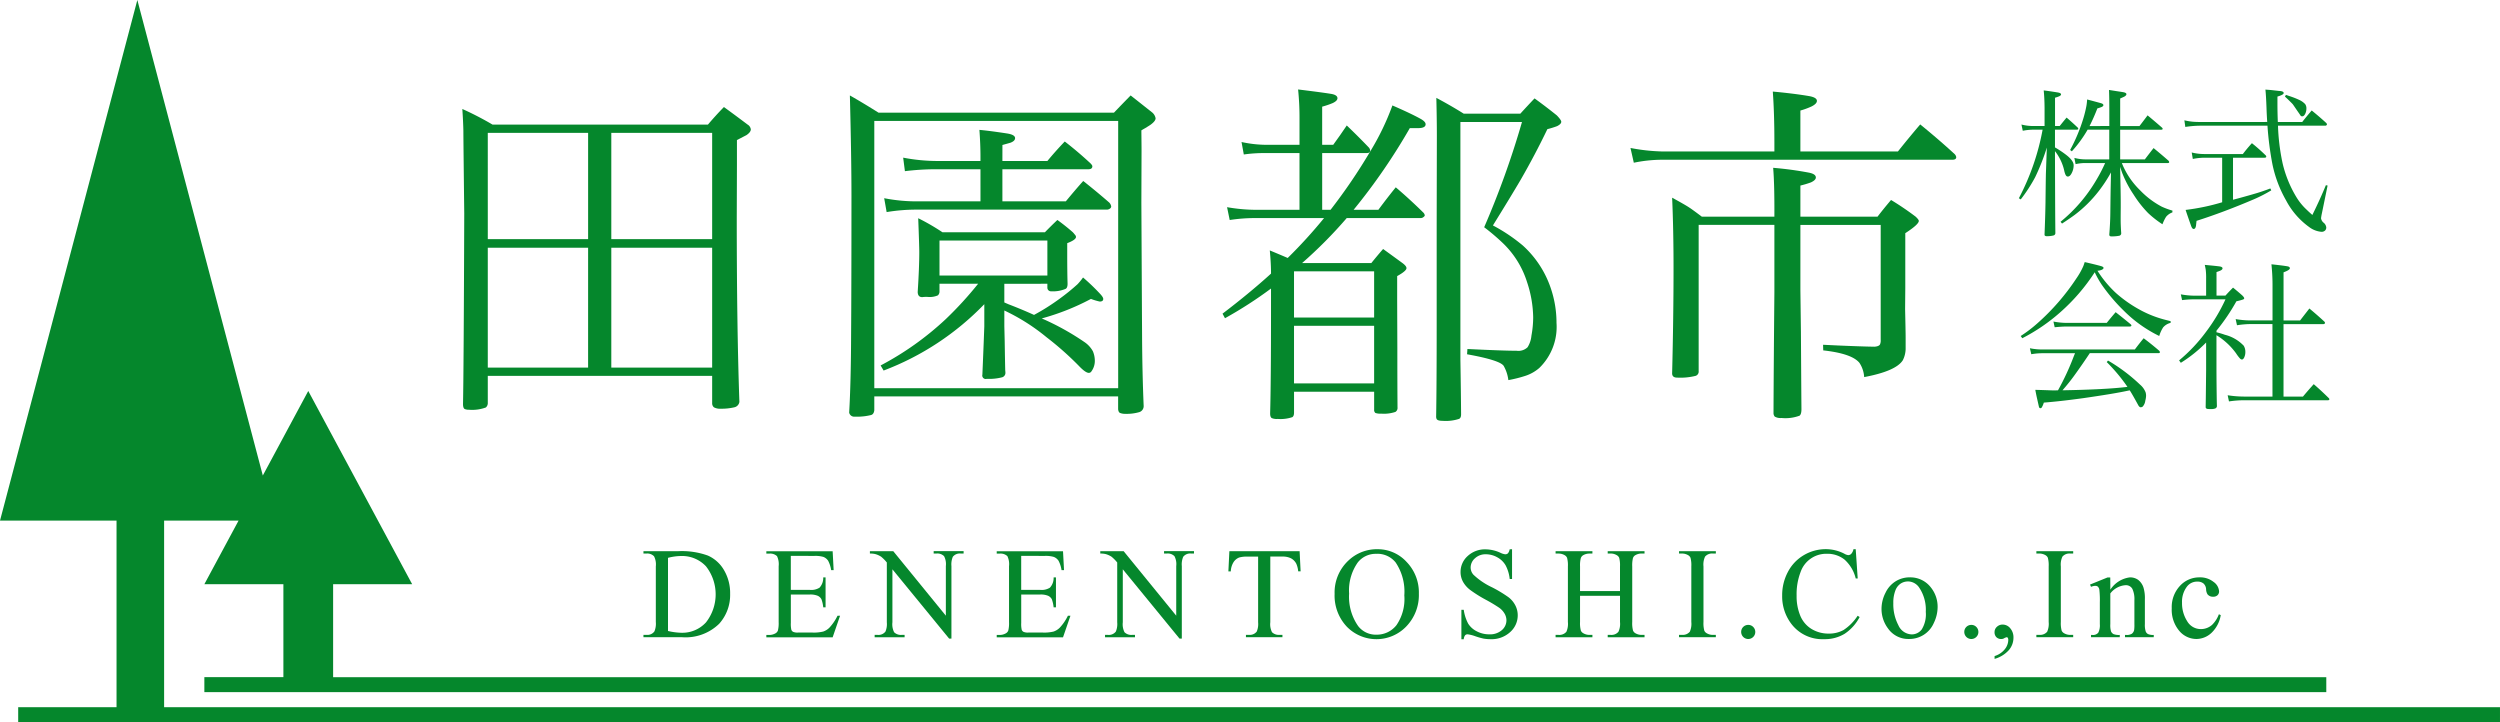 <svg xmlns="http://www.w3.org/2000/svg" width="251.201" height="72.564" viewBox="0 0 251.201 72.564">
  <g id="ヘッダーロゴ" transform="translate(-160.799 -44.439)">
    <g id="グループ_5" data-name="グループ 5" transform="translate(160.799 44.439)">
      <path id="パス_613" data-name="パス 613" d="M87.469,20.445a31.216,31.216,0,0,1,3.037,1.571H112.15q.778-.918,1.607-1.765,1.236.9,2.383,1.765a.662.662,0,0,1,.318.477q0,.283-.441.583-.106.053-.953.494v2.454l-.018,5.385q0,10.963.265,18.467a.653.653,0,0,1-.512.547,5.684,5.684,0,0,1-1.36.141,1.281,1.281,0,0,1-.688-.141.525.525,0,0,1-.177-.406V47.263H90.029v2.7a.587.587,0,0,1-.194.476,3.958,3.958,0,0,1-1.677.23,1.107,1.107,0,0,1-.441-.071q-.177-.088-.177-.512.07-3.248.124-19.12-.088-7.556-.088-8.315-.018-.918-.106-2.207m2.56,13.082h10.08V22.846H90.029Zm10.08.865H90.029v12.04h10.08Zm12.464-11.546H102.44V33.527h10.134Zm0,11.546H102.44v12.04h10.134Z" transform="translate(-41.016 -9.496)" fill="#05872c"/>
      <path id="パス_614" data-name="パス 614" d="M160.734,18.057q1.394.794,2.877,1.73h23.658q.811-.848,1.677-1.73,1.165.919,2.189,1.73a1,1,0,0,1,.318.565q0,.282-.512.653-.071.053-.529.335c-.13.071-.26.147-.389.229q.018,1.607.018,2.066l-.018,5.19q.053,10.364.071,13.312.018,3.725.159,7.1a.628.628,0,0,1-.424.636,4.534,4.534,0,0,1-1.4.176,1.356,1.356,0,0,1-.547-.088c-.106-.047-.171-.171-.194-.371V48.3H163.188v1.395q-.053.406-.336.477a5.784,5.784,0,0,1-1.606.159.516.516,0,0,1-.583-.406q.177-3.037.194-7.768.035-4.589.036-14.035,0-3.778-.159-10.063m2.454,29.413h24.505V20.617H163.188Zm13.065-10.487v1.872l.406.177q1.377.529,2.578,1.076a22.07,22.07,0,0,0,2.595-1.642,20.806,20.806,0,0,0,1.783-1.448,6.115,6.115,0,0,0,.548-.671,20.887,20.887,0,0,1,1.695,1.624q.335.353.335.529c0,.176-.117.265-.353.265a6.012,6.012,0,0,1-.883-.265,23.673,23.673,0,0,1-4.943,1.96,25.777,25.777,0,0,1,4.273,2.365,2.662,2.662,0,0,1,.865.936,2.482,2.482,0,0,1,.194.9,1.784,1.784,0,0,1-.336,1.112.312.312,0,0,1-.264.159q-.335,0-1.006-.706a30.962,30.962,0,0,0-3.249-2.878,20.15,20.15,0,0,0-4.237-2.684v1.589l.035,1.448q.036,2.207.054,2.966a2.029,2.029,0,0,1,.018.211.464.464,0,0,1-.318.495,5.2,5.2,0,0,1-1.554.158.348.348,0,0,1-.441-.423q.124-2.9.194-4.855V39.031A27.7,27.7,0,0,1,164.124,45.7l-.3-.512a30.031,30.031,0,0,0,6.55-4.661,36.37,36.37,0,0,0,3.248-3.549h-3.884v.83a.535.535,0,0,1-.159.336,2.041,2.041,0,0,1-1.006.159,2.794,2.794,0,0,0-.548.018h-.035q-.423,0-.441-.512.159-2.489.159-4.008,0-.565-.107-3.407a21.68,21.68,0,0,1,2.437,1.412h10.293q.618-.636,1.254-1.236.811.583,1.553,1.236a2.9,2.9,0,0,1,.195.23.4.4,0,0,1,.123.229q0,.3-.883.635v1.06q0,1.89.035,3.019,0,.406-.194.512a3.259,3.259,0,0,1-1.447.247.362.362,0,0,1-.389-.353v-.406Zm-.194-12.34h4.519q.848-1.024,1.748-1.96,1.324,1.024,2.578,2.189.194.194.194.3,0,.3-.406.3h-8.633V28.7h6.373q.883-1.076,1.748-2.048,1.342,1.06,2.6,2.154a.708.708,0,0,1,.212.406.258.258,0,0,1-.124.212.5.5,0,0,1-.3.106H167.5a18.261,18.261,0,0,0-3.072.247l-.247-1.395a16.761,16.761,0,0,0,3.319.318h6.356V25.472h-4.608a26.345,26.345,0,0,0-2.984.194l-.176-1.359a18.155,18.155,0,0,0,3.531.336h4.237v-.459q0-1.2-.106-2.667,1.006.089,2.736.354.848.123.848.476,0,.283-.459.459-.053.018-.813.229Zm-6.32,11.511h10.84V32.639h-10.84Z" transform="translate(-75.338 -8.467)" fill="#05872c"/>
      <path id="パス_615" data-name="パス 615" d="M242.154,29.02a56.351,56.351,0,0,0,3.973-5.844,25.6,25.6,0,0,0,2.242-4.643q1.871.812,2.825,1.342.511.283.512.548,0,.37-.688.388h-.9a60.446,60.446,0,0,1-5.649,8.209h2.489q.848-1.148,1.748-2.26,1.413,1.2,2.755,2.524a.5.5,0,0,1,.159.283c0,.058-.042.117-.124.176a.422.422,0,0,1-.283.106h-7.433a45.168,45.168,0,0,1-4.484,4.52h6.956q.583-.724,1.183-1.413,1.024.742,1.942,1.413.406.3.406.511,0,.283-.936.8v2.436l.018,4.82q0,3.813.018,5.95a.467.467,0,0,1-.212.441,3.6,3.6,0,0,1-1.395.176,1.688,1.688,0,0,1-.618-.07.389.389,0,0,1-.124-.336v-1.8h-8.05v2.1c0,.235-.059.389-.177.459a3.705,3.705,0,0,1-1.465.177,1.247,1.247,0,0,1-.6-.088c-.107-.071-.159-.224-.159-.459q.088-3.16.088-10.381V36.93a41.577,41.577,0,0,1-4.625,2.984l-.247-.459q2.736-2.082,4.873-4.025,0-1.041-.124-2.33,1.148.476,1.8.759A49.365,49.365,0,0,0,241.5,29.85h-6.85a16.948,16.948,0,0,0-2.63.194l-.265-1.289a17.022,17.022,0,0,0,2.9.265h4.378v-5.7h-3.442a14.087,14.087,0,0,0-2.154.141l-.229-1.254a11.96,11.96,0,0,0,2.613.283h3.213V19.875a28.024,28.024,0,0,0-.141-2.948q2.312.282,3.3.441.653.106.653.441,0,.264-.494.494a8.749,8.749,0,0,1-1.041.353v3.831h1.112l.706-.988.654-.954q1.236,1.184,2.242,2.242a.533.533,0,0,1,.106.283c0,.165-.112.247-.335.247h-4.484v5.7Zm4.378,6.179h-8.05v4.643h8.05Zm0,5.473h-8.05v5.791h8.05Zm6.25-22.9q1.465.778,2.754,1.589h5.685q.723-.794,1.43-1.536,1.218.883,2.243,1.713.441.459.441.636c0,.153-.142.3-.424.441a9.035,9.035,0,0,1-.971.3Q262.7,23.494,261.257,26q-.953,1.625-2.789,4.59a17.112,17.112,0,0,1,3,2.013,10.162,10.162,0,0,1,2.807,4.273,10.79,10.79,0,0,1,.582,3.5,5.75,5.75,0,0,1-1.73,4.537,4.03,4.03,0,0,1-1.36.777,12.83,12.83,0,0,1-1.748.441,3.812,3.812,0,0,0-.441-1.377q-.264-.6-3.707-1.218l.036-.53q3.637.177,4.943.176a1.323,1.323,0,0,0,1.1-.353,2.634,2.634,0,0,0,.388-1.165,10.313,10.313,0,0,0,.176-1.836,11.667,11.667,0,0,0-.618-3.549,9.265,9.265,0,0,0-2.454-3.937,21.3,21.3,0,0,0-1.853-1.571,87.378,87.378,0,0,0,3.8-10.575H255.2V44.08q.053,3.143.07,5.491c0,.247-.07.4-.211.459a4.3,4.3,0,0,1-1.642.194c-.329,0-.529-.059-.6-.177a.575.575,0,0,1-.053-.283q.053-3.143.053-9.163V30.45l.018-8.828q0-1.765-.053-3.849" transform="translate(-108.459 -7.938)" fill="#05872c"/>
      <path id="パス_616" data-name="パス 616" d="M322.947,23.346v-.953q0-2.877-.159-5.067,2.118.194,3.672.459.759.141.759.476,0,.283-.512.548a7.411,7.411,0,0,1-1.148.423v4.114h9.8q1.094-1.377,2.242-2.719,1.906,1.553,3.46,2.984a.564.564,0,0,1,.159.3q0,.265-.388.265H311.736a14.163,14.163,0,0,0-2.914.3l-.335-1.483a19,19,0,0,0,3.248.353Zm2.613,6.55h7.751q.636-.829,1.359-1.677a28.925,28.925,0,0,1,2.472,1.677q.317.3.317.424,0,.354-1.359,1.236v5.526l-.018,2.1q.053,2.348.053,2.825v1.2a2.639,2.639,0,0,1-.282,1.113q-.688,1.095-3.884,1.695a2.9,2.9,0,0,0-.476-1.43q-.759-.935-3.637-1.253l-.018-.565,1.483.071q2.436.106,3.689.124.441-.035.548-.229a.954.954,0,0,0,.071-.459V30.726H325.56v6.55l.053,4.166q.035,5.615.053,7.8,0,.512-.194.653a4.09,4.09,0,0,1-1.818.23,1.132,1.132,0,0,1-.671-.141.545.545,0,0,1-.124-.353q.018-4.679.088-12.111v-6.8h-7.609V45.414a.45.45,0,0,1-.3.476,6.283,6.283,0,0,1-1.872.177q-.476,0-.494-.406.142-5.685.142-10.61,0-3.884-.142-7.062,1.361.742,1.748,1.006.3.194,1.236.9h7.291q.018-3.266-.123-4.908a34.274,34.274,0,0,1,3.636.494q.653.142.654.477,0,.264-.495.494a9.477,9.477,0,0,1-1.059.318Z" transform="translate(-144.656 -8.125)" fill="#05872c"/>
      <path id="パス_617" data-name="パス 617" d="M385.606,20.641h.471q.354-.448.69-.848.542.463,1.075.966c.063.057.095.1.095.141,0,.073-.053.11-.157.11H385.6v1.781a10.412,10.412,0,0,1,1.138.761q.738.573.738,1.036a1.707,1.707,0,0,1-.22.832c-.109.2-.233.3-.369.3-.094,0-.173-.065-.236-.2a2.249,2.249,0,0,1-.133-.447,4.922,4.922,0,0,0-.918-1.907v.306q.015,5.854.039,7.91a.245.245,0,0,1-.2.259,2.574,2.574,0,0,1-.652.071.277.277,0,0,1-.212-.063.254.254,0,0,1-.023-.133q.071-1.734.095-3.147.023-2.032.039-2.887l.095-2.676a21.887,21.887,0,0,1-1.17,2.974,15.624,15.624,0,0,1-1.451,2.236l-.189-.118a24.155,24.155,0,0,0,2.386-6.889h-.887a5.613,5.613,0,0,0-1.106.11l-.133-.628a4.625,4.625,0,0,0,1.24.149h1.083V18.821q-.008-1-.086-1.757.525.063,1.38.2c.241.037.361.1.361.2q0,.11-.211.2a3.228,3.228,0,0,1-.393.133Zm5.454,0V19.017q0-1.263-.031-2l.793.126q.674.1.721.117c.157.042.235.1.235.181s-.063.157-.188.235c-.068.037-.214.1-.439.2v2.77h1.938q.424-.549.816-1.075.691.573,1.421,1.208c.063.057.094.1.094.141,0,.063-.053.094-.157.094H392.15v2.982h2.48q.439-.581.878-1.138.778.636,1.467,1.24a.252.252,0,0,1,.1.165c0,.068-.05.1-.149.1h-4.606q.141.353.235.534a7.858,7.858,0,0,0,1.585,2.189,8.518,8.518,0,0,0,2.181,1.655,7.5,7.5,0,0,0,1.083.4l-.008.181a1.443,1.443,0,0,0-.636.447,4.282,4.282,0,0,0-.361.745,10.047,10.047,0,0,1-1.444-1.13,11,11,0,0,1-1.459-1.86,10.928,10.928,0,0,1-1.083-2.024q-.079-.18-.267-.761l.047,2.291q.015.872.015,1.365v.432q-.008.746-.008,1.177,0,.62.055,1.389a.249.249,0,0,1-.2.275,3.75,3.75,0,0,1-.776.063.243.243,0,0,1-.188-.055.267.267,0,0,1-.032-.157q.086-1.075.1-1.993.008-.573.016-1.381l.015-1.02.039-1.821a14.453,14.453,0,0,1-1.224,1.867,12.847,12.847,0,0,1-2.416,2.394q-.511.376-1.279.879l-.15-.181a15.518,15.518,0,0,0,3.562-4.143,15.616,15.616,0,0,0,.918-1.758h-1.907a4.413,4.413,0,0,0-1.06.11l-.126-.628a4.265,4.265,0,0,0,1.185.149h2.322V21.01h-2.174a12.535,12.535,0,0,1-1.585,2.174l-.173-.133a17.088,17.088,0,0,0,1.31-3.115,12.188,12.188,0,0,0,.33-1.334q.039-.212.07-.628.895.235,1.373.369.259.071.259.2c0,.073-.061.135-.181.188a3.661,3.661,0,0,1-.424.141,19.271,19.271,0,0,1-.785,1.773Z" transform="translate(-179.115 -7.979)" fill="#05872c"/>
      <path id="パス_618" data-name="パス 618" d="M421.606,20.2q-.048-.69-.071-1.4-.048-1.295-.11-1.852.557.04.73.063l.643.071q.463.023.463.212c0,.115-.21.233-.628.353v.777q0,.832.039,1.781h2.449q.471-.6.956-1.161.762.621,1.46,1.256a.251.251,0,0,1,.07.141.112.112,0,0,1-.039.079.158.158,0,0,1-.125.055h-4.755a21.108,21.108,0,0,0,.463,3.774,11.7,11.7,0,0,0,1.412,3.445,5.89,5.89,0,0,0,1,1.216q.274.267.58.534.816-1.664,1.357-2.99l.173.032-.573,2.793a5.016,5.016,0,0,0-.086.494.7.7,0,0,0,.267.455.7.7,0,0,1,.259.479.419.419,0,0,1-.126.306.5.5,0,0,1-.361.125,2.378,2.378,0,0,1-1.24-.486,7.706,7.706,0,0,1-2.315-2.676,12.336,12.336,0,0,1-1.373-3.649,31.686,31.686,0,0,1-.494-3.852h-6.56a10.245,10.245,0,0,0-1.695.125l-.094-.667a5.931,5.931,0,0,0,.839.141q.33.031.95.031Zm-3.437,3.594v4.222l.565-.149q1.059-.29,1.766-.5.635-.188,1.42-.486l.094.189a14.074,14.074,0,0,1-1.749.9q-3.03,1.295-5.76,2.165c-.026.23-.042.374-.047.432-.032.257-.113.385-.243.385q-.15,0-.267-.337-.354-1-.542-1.577a21.672,21.672,0,0,0,3.672-.769V23.792H415.29a6.092,6.092,0,0,0-1.161.125l-.11-.651a5.132,5.132,0,0,0,1.271.157h3.868q.44-.581.91-1.091.7.557,1.358,1.2a.237.237,0,0,1,.086.141c0,.079-.058.118-.173.118Zm5.218-6.144.1-.173q.283.1.361.126a7.957,7.957,0,0,1,.949.369,1.911,1.911,0,0,1,.62.432.727.727,0,0,1,.126.463,1.158,1.158,0,0,1-.126.526c-.083.163-.183.243-.3.243a.2.2,0,0,1-.157-.071l-.133-.2-.181-.259q-.409-.6-.455-.663t-.251-.263q-.157-.165-.557-.534" transform="translate(-193.795 -7.945)" fill="#05872c"/>
      <path id="パス_619" data-name="パス 619" d="M382.477,57.247l-.165-.227a13.363,13.363,0,0,0,1.656-1.255,22.673,22.673,0,0,0,3.954-4.551A7.3,7.3,0,0,0,388.605,50c.026-.063.073-.2.141-.408q1.169.267,1.648.408c.163.047.243.107.243.181s-.071.141-.211.2a1.216,1.216,0,0,1-.4.079,11.222,11.222,0,0,0,1.844,2.228,12.864,12.864,0,0,0,2.3,1.632,10.862,10.862,0,0,0,2.283.965q.338.1.926.243V55.7a1.422,1.422,0,0,0-.753.455,3.371,3.371,0,0,0-.392.863,13.2,13.2,0,0,1-3.586-2.566,17.913,17.913,0,0,1-2.22-2.629,9.309,9.309,0,0,1-.675-1.208,19.342,19.342,0,0,1-3.468,4.025,18.48,18.48,0,0,1-3.806,2.6m6.78,1.5q-.7,1.06-1.515,2.189-.526.738-1.232,1.546,4.417-.078,6.528-.345a17.231,17.231,0,0,0-2.079-2.487l.125-.157A17.279,17.279,0,0,1,394.3,61.9a1.92,1.92,0,0,1,.565.784,1.208,1.208,0,0,1,.047.338,2.2,2.2,0,0,1-.079.5,1.073,1.073,0,0,1-.259.588.345.345,0,0,1-.2.071c-.094,0-.183-.081-.267-.243q-.6-1.1-.84-1.459l-.267.055q-1.294.282-4.394.73-2.33.321-3.97.447a1.944,1.944,0,0,1-.212.494.158.158,0,0,1-.126.07c-.073,0-.123-.044-.149-.133-.011-.047-.045-.193-.1-.439l-.094-.416q-.111-.5-.173-.856.4.008,1.31.039.307.016.6.016.117,0,.369-.008a26,26,0,0,0,1.593-3.437l.118-.291h-3.256a6.679,6.679,0,0,0-1.138.1l-.141-.6a6.36,6.36,0,0,0,1.279.125h9.266q.447-.6.887-1.13.8.6,1.553,1.248a.276.276,0,0,1,.079.141q0,.11-.142.11Zm-3.531-2.6-.125-.573a7.146,7.146,0,0,0,1.3.134h4.057q.447-.557.894-1.075.753.589,1.483,1.193c.068.057.1.1.1.141,0,.073-.071.11-.212.11h-6.4q-.369,0-1.1.071" transform="translate(-179.273 -23.258)" fill="#05872c"/>
      <path id="パス_620" data-name="パス 620" d="M416.034,56.838a7.96,7.96,0,0,1,.848.251,3.934,3.934,0,0,1,1.891,1.1,1.166,1.166,0,0,1,.165.612,1.244,1.244,0,0,1-.142.62c-.063.1-.133.157-.211.157a.337.337,0,0,1-.181-.1,3.838,3.838,0,0,1-.4-.526,6.825,6.825,0,0,0-1.969-1.82v3.453q.016,2.895.047,3.68a.313.313,0,0,1-.109.2.933.933,0,0,1-.471.086h-.227a.792.792,0,0,1-.2-.023.215.215,0,0,1-.126-.142q.016-.69.031-2.244l.016-1.475v-2.8a13.8,13.8,0,0,1-2.542,2.04l-.173-.244a16.1,16.1,0,0,0,2.691-2.848,17.469,17.469,0,0,0,1.97-3.287h-3.225a9.859,9.859,0,0,0-1.137.078l-.126-.58a7.775,7.775,0,0,0,1.263.133h1.279V51.455a6.576,6.576,0,0,0-.039-.894c-.01-.079-.042-.244-.095-.494q1.177.11,1.507.157.275.047.275.189,0,.125-.212.227c-.053.027-.183.076-.392.149V53.15h.9q.377-.416.761-.8.511.416.942.8.18.189.18.267t-.11.126a6.039,6.039,0,0,1-.674.181,20.294,20.294,0,0,1-2,2.95Zm5.626-.824h-2.283a9.52,9.52,0,0,0-1.279.118l-.134-.62a8.39,8.39,0,0,0,1.413.134h2.291V52a19.944,19.944,0,0,0-.109-1.993q1.177.126,1.585.2.267.039.267.2,0,.173-.635.408v4.834h1.663l.432-.558.5-.643q.778.644,1.507,1.318a.233.233,0,0,1,.063.118.122.122,0,0,1-.043.094.139.139,0,0,1-.1.039h-4.025V63.3h1.953q.51-.613,1.083-1.248.746.644,1.5,1.389a.192.192,0,0,1,.071.117c0,.073-.049.11-.149.11h-8.4a10.34,10.34,0,0,0-1.538.118l-.133-.62a10.911,10.911,0,0,0,1.671.133h2.832Z" transform="translate(-193.324 -23.451)" fill="#05872c"/>
      <path id="パス_621" data-name="パス 621" d="M16.49,71.057V52.313h7.48L20.534,58.7h7.941v9.341H20.534v1.507H233.747V68.044H33.472V58.7h7.941L30.974,39.285l-4.566,8.494L13.8,0,0,52.313H11.71V71.057H1.828v1.507H251.2V71.057Z" fill="#05872c"/>
      <path id="パス_622" data-name="パス 622" d="M121.74,112.927v-.236h.325a.858.858,0,0,0,.778-.351,2,2,0,0,0,.14-.943v-5.585a1.786,1.786,0,0,0-.178-1.014.936.936,0,0,0-.739-.28h-.325v-.236h3.519a7.687,7.687,0,0,1,2.949.44,3.51,3.51,0,0,1,1.626,1.466,4.53,4.53,0,0,1,.615,2.372,4.327,4.327,0,0,1-1.1,3.015,4.826,4.826,0,0,1-3.749,1.352Zm2.467-.625a6.488,6.488,0,0,0,1.359.179,3.223,3.223,0,0,0,2.454-1.039,4.567,4.567,0,0,0,0-5.642,3.293,3.293,0,0,0-2.506-1.033,5.419,5.419,0,0,0-1.307.185Z" transform="translate(-57.086 -48.9)" fill="#05872c"/>
      <path id="パス_623" data-name="パス 623" d="M147.447,104.754v3.417h1.9a1.549,1.549,0,0,0,.988-.223,1.438,1.438,0,0,0,.37-1.033h.235v3.01h-.235a3.3,3.3,0,0,0-.179-.81.8.8,0,0,0-.376-.351,1.921,1.921,0,0,0-.8-.127h-1.9v2.85a2.614,2.614,0,0,0,.052.7.4.4,0,0,0,.178.2,1.082,1.082,0,0,0,.484.073h1.466a3.953,3.953,0,0,0,1.065-.1,1.578,1.578,0,0,0,.638-.4,4.9,4.9,0,0,0,.809-1.192h.255l-.746,2.168h-6.662v-.236h.306a1.208,1.208,0,0,0,.58-.147.537.537,0,0,0,.278-.306,3.03,3.03,0,0,0,.073-.835v-5.616a1.861,1.861,0,0,0-.166-1.014.988.988,0,0,0-.765-.255h-.306v-.236h6.662l.1,1.893H151.5a2.965,2.965,0,0,0-.3-.937,1.013,1.013,0,0,0-.481-.389,2.887,2.887,0,0,0-.9-.1Z" transform="translate(-67.986 -48.9)" fill="#05872c"/>
      <path id="パス_624" data-name="パス 624" d="M164.584,104.282h2.346l5.285,6.483V105.78a1.717,1.717,0,0,0-.178-.995.945.945,0,0,0-.746-.268h-.3v-.236H174v.236h-.306a.879.879,0,0,0-.778.331,1.947,1.947,0,0,0-.14.931v7.287h-.23l-5.7-6.962v5.323a1.772,1.772,0,0,0,.172,1,.959.959,0,0,0,.746.267h.306v.236h-3.009v-.236h.3a.885.885,0,0,0,.784-.331,1.936,1.936,0,0,0,.14-.932v-6.011a3.95,3.95,0,0,0-.57-.58,2.1,2.1,0,0,0-.57-.261,2.036,2.036,0,0,0-.561-.057Z" transform="translate(-77.176 -48.9)" fill="#05872c"/>
      <path id="パス_625" data-name="パス 625" d="M191.036,104.754v3.417h1.9a1.549,1.549,0,0,0,.988-.223,1.438,1.438,0,0,0,.37-1.033h.235v3.01h-.235a3.306,3.306,0,0,0-.179-.81.8.8,0,0,0-.376-.351,1.921,1.921,0,0,0-.8-.127h-1.9v2.85a2.616,2.616,0,0,0,.051.7.4.4,0,0,0,.178.2,1.082,1.082,0,0,0,.484.073h1.466a3.954,3.954,0,0,0,1.065-.1,1.578,1.578,0,0,0,.638-.4,4.9,4.9,0,0,0,.809-1.192h.255l-.746,2.168h-6.662v-.236h.306a1.208,1.208,0,0,0,.58-.147.537.537,0,0,0,.278-.306,3.029,3.029,0,0,0,.073-.835v-5.616a1.861,1.861,0,0,0-.166-1.014.988.988,0,0,0-.765-.255h-.306v-.236h6.662l.1,1.893h-.249a2.979,2.979,0,0,0-.3-.937,1.013,1.013,0,0,0-.481-.389,2.887,2.887,0,0,0-.9-.1Z" transform="translate(-88.426 -48.9)" fill="#05872c"/>
      <path id="パス_626" data-name="パス 626" d="M208.174,104.282h2.346l5.285,6.483V105.78a1.717,1.717,0,0,0-.178-.995.945.945,0,0,0-.746-.268h-.3v-.236h3.009v.236h-.306a.88.88,0,0,0-.778.331,1.947,1.947,0,0,0-.14.931v7.287h-.23l-5.7-6.962v5.323a1.773,1.773,0,0,0,.172,1,.959.959,0,0,0,.746.267h.306v.236h-3.009v-.236h.3a.885.885,0,0,0,.784-.331,1.936,1.936,0,0,0,.14-.932v-6.011a3.951,3.951,0,0,0-.57-.58,2.1,2.1,0,0,0-.57-.261,2.036,2.036,0,0,0-.561-.057Z" transform="translate(-97.617 -48.9)" fill="#05872c"/>
      <path id="パス_627" data-name="パス 627" d="M239.566,104.282l.1,2.027h-.242a2.43,2.43,0,0,0-.192-.765A1.279,1.279,0,0,0,238.7,105a1.828,1.828,0,0,0-.864-.176H236.62v6.6a1.777,1.777,0,0,0,.172,1,.961.961,0,0,0,.747.267h.3v.236h-3.666v-.236h.306a.879.879,0,0,0,.778-.331,1.938,1.938,0,0,0,.14-.932v-6.6h-1.039a2.9,2.9,0,0,0-.861.089,1.181,1.181,0,0,0-.567.465,1.882,1.882,0,0,0-.28.931h-.242l.1-2.027Z" transform="translate(-108.98 -48.9)" fill="#05872c"/>
      <path id="パス_628" data-name="パス 628" d="M256.822,103.91a3.92,3.92,0,0,1,2.917,1.278,4.411,4.411,0,0,1,1.233,3.191,4.543,4.543,0,0,1-1.243,3.27,4.155,4.155,0,0,1-6.008.032,4.551,4.551,0,0,1-1.215-3.283,4.374,4.374,0,0,1,1.4-3.36,4.139,4.139,0,0,1,2.913-1.128m-.121.465a2.28,2.28,0,0,0-1.861.861,4.863,4.863,0,0,0-.873,3.137,5.134,5.134,0,0,0,.906,3.258,2.237,2.237,0,0,0,1.836.866,2.507,2.507,0,0,0,2.011-.95,4.633,4.633,0,0,0,.793-3,5.23,5.23,0,0,0-.874-3.309,2.353,2.353,0,0,0-1.938-.867" transform="translate(-118.404 -48.725)" fill="#05872c"/>
      <path id="パス_629" data-name="パス 629" d="M281.513,103.91v2.99h-.236a3.732,3.732,0,0,0-.412-1.371,2.141,2.141,0,0,0-.845-.81,2.336,2.336,0,0,0-1.134-.3,1.542,1.542,0,0,0-1.1.405,1.23,1.23,0,0,0-.433.921,1.09,1.09,0,0,0,.274.72,7.036,7.036,0,0,0,1.881,1.275,13.075,13.075,0,0,1,1.655,1,2.435,2.435,0,0,1,.682.819,2.158,2.158,0,0,1,.239.988,2.237,2.237,0,0,1-.762,1.692,2.759,2.759,0,0,1-1.961.711,4.148,4.148,0,0,1-.707-.057,7.187,7.187,0,0,1-.819-.233,3.671,3.671,0,0,0-.787-.2.334.334,0,0,0-.252.1.761.761,0,0,0-.137.4h-.236v-2.964h.236a4.186,4.186,0,0,0,.447,1.393,2.143,2.143,0,0,0,.857.768,2.654,2.654,0,0,0,1.266.306,1.8,1.8,0,0,0,1.259-.421,1.3,1.3,0,0,0,.462-.995,1.351,1.351,0,0,0-.175-.644,1.918,1.918,0,0,0-.545-.605,15.716,15.716,0,0,0-1.358-.813,13.06,13.06,0,0,1-1.578-.992,2.66,2.66,0,0,1-.711-.816,2.019,2.019,0,0,1-.243-.981,2.129,2.129,0,0,1,.714-1.6,2.546,2.546,0,0,1,1.817-.672,3.644,3.644,0,0,1,1.46.338,1.5,1.5,0,0,0,.5.159.378.378,0,0,0,.27-.1.788.788,0,0,0,.169-.4Z" transform="translate(-129.582 -48.725)" fill="#05872c"/>
      <path id="パス_630" data-name="パス 630" d="M296.768,108.292h4.016v-2.474a2.9,2.9,0,0,0-.082-.873.569.569,0,0,0-.268-.274,1.165,1.165,0,0,0-.579-.153h-.306v-.236h3.7v.236h-.306a1.212,1.212,0,0,0-.58.147.537.537,0,0,0-.277.309,3.079,3.079,0,0,0-.073.845V111.4a2.893,2.893,0,0,0,.082.867.578.578,0,0,0,.262.274,1.208,1.208,0,0,0,.586.153h.306v.236h-3.7v-.236h.306a.916.916,0,0,0,.771-.312,1.876,1.876,0,0,0,.159-.982v-2.633h-4.016V111.4a2.868,2.868,0,0,0,.083.867.571.571,0,0,0,.268.274,1.173,1.173,0,0,0,.58.153h.312v.236h-3.7v-.236h.306a.925.925,0,0,0,.778-.312,1.936,1.936,0,0,0,.153-.982v-5.578a2.877,2.877,0,0,0-.083-.873.572.572,0,0,0-.261-.274,1.2,1.2,0,0,0-.587-.153h-.306v-.236h3.7v.236H297.7a1.213,1.213,0,0,0-.58.147.551.551,0,0,0-.273.309,2.931,2.931,0,0,0-.077.845Z" transform="translate(-138.006 -48.9)" fill="#05872c"/>
      <path id="パス_631" data-name="パス 631" d="M321.367,112.691v.236h-3.7v-.236h.306a.924.924,0,0,0,.778-.312,1.942,1.942,0,0,0,.153-.981v-5.585a2.861,2.861,0,0,0-.083-.867.574.574,0,0,0-.261-.274,1.2,1.2,0,0,0-.586-.153h-.306v-.236h3.7v.236h-.313a.915.915,0,0,0-.771.312,1.873,1.873,0,0,0-.159.981V111.4a2.862,2.862,0,0,0,.083.867.573.573,0,0,0,.268.274,1.172,1.172,0,0,0,.58.153Z" transform="translate(-148.959 -48.9)" fill="#05872c"/>
      <path id="パス_632" data-name="パス 632" d="M330.144,118.231a.679.679,0,0,1,.5.208.709.709,0,1,1-1.211.5.7.7,0,0,1,.708-.708" transform="translate(-154.479 -55.441)" fill="#05872c"/>
      <path id="パス_633" data-name="パス 633" d="M344.578,103.91l.2,2.939h-.2a3.709,3.709,0,0,0-1.129-1.9,2.75,2.75,0,0,0-1.76-.58,2.727,2.727,0,0,0-2.649,1.83,6.2,6.2,0,0,0-.4,2.378,5.062,5.062,0,0,0,.376,2.034,2.82,2.82,0,0,0,1.131,1.319,3.26,3.26,0,0,0,1.725.459,2.992,2.992,0,0,0,1.485-.36,4.908,4.908,0,0,0,1.415-1.432l.2.127a4.541,4.541,0,0,1-1.517,1.69,3.844,3.844,0,0,1-2.059.535,3.9,3.9,0,0,1-3.328-1.594,4.557,4.557,0,0,1-.88-2.792,4.953,4.953,0,0,1,.58-2.378,4.2,4.2,0,0,1,1.6-1.68,4.315,4.315,0,0,1,2.221-.6,4.073,4.073,0,0,1,1.849.459,1,1,0,0,0,.382.14.422.422,0,0,0,.3-.121.983.983,0,0,0,.235-.478Z" transform="translate(-158.115 -48.725)" fill="#05872c"/>
      <path id="パス_634" data-name="パス 634" d="M358.81,109.24a2.587,2.587,0,0,1,2.129,1.007,3.094,3.094,0,0,1,.682,1.976,3.718,3.718,0,0,1-.376,1.587,2.672,2.672,0,0,1-2.505,1.619,2.476,2.476,0,0,1-2.1-1.052,3.262,3.262,0,0,1-.656-1.989,3.53,3.53,0,0,1,.4-1.6,2.726,2.726,0,0,1,1.049-1.173,2.692,2.692,0,0,1,1.377-.379m-.2.414a1.327,1.327,0,0,0-.679.2,1.407,1.407,0,0,0-.552.7,3.39,3.39,0,0,0-.21,1.294,4.509,4.509,0,0,0,.507,2.2,1.509,1.509,0,0,0,1.336.924,1.245,1.245,0,0,0,1.02-.509,2.9,2.9,0,0,0,.4-1.753,4,4,0,0,0-.669-2.448,1.379,1.379,0,0,0-1.154-.612" transform="translate(-166.928 -51.225)" fill="#05872c"/>
      <path id="パス_635" data-name="パス 635" d="M372.356,118.231a.679.679,0,0,1,.5.208.709.709,0,1,1-1.211.5.7.7,0,0,1,.708-.708" transform="translate(-174.273 -55.441)" fill="#05872c"/>
      <path id="パス_636" data-name="パス 636" d="M377.375,121.609v-.28a2.094,2.094,0,0,0,1.017-.673,1.534,1.534,0,0,0,.36-.966.35.35,0,0,0-.057-.2.121.121,0,0,0-.089-.057.927.927,0,0,0-.306.127.543.543,0,0,1-.243.057.672.672,0,0,1-.5-.184.689.689,0,0,1-.185-.51.707.707,0,0,1,.239-.535.821.821,0,0,1,.584-.223.984.984,0,0,1,.749.366,1.4,1.4,0,0,1,.328.972,1.9,1.9,0,0,1-.456,1.221,3.017,3.017,0,0,1-1.444.89" transform="translate(-176.959 -55.408)" fill="#05872c"/>
      <path id="パス_637" data-name="パス 637" d="M388.975,112.691v.236h-3.7v-.236h.306a.924.924,0,0,0,.778-.312,1.942,1.942,0,0,0,.153-.981v-5.585a2.864,2.864,0,0,0-.083-.867.574.574,0,0,0-.261-.274,1.205,1.205,0,0,0-.586-.153h-.306v-.236h3.7v.236h-.313a.915.915,0,0,0-.771.312,1.873,1.873,0,0,0-.159.981V111.4a2.862,2.862,0,0,0,.083.867.573.573,0,0,0,.268.274,1.173,1.173,0,0,0,.58.153Z" transform="translate(-180.66 -48.9)" fill="#05872c"/>
      <path id="パス_638" data-name="パス 638" d="M397.483,110.477a2.755,2.755,0,0,1,1.958-1.237,1.4,1.4,0,0,1,.822.239,1.6,1.6,0,0,1,.549.788,3.641,3.641,0,0,1,.14,1.173v2.493a2.1,2.1,0,0,0,.089.753.523.523,0,0,0,.226.249,1.285,1.285,0,0,0,.577.089v.229h-2.889v-.229h.122a.967.967,0,0,0,.57-.124.652.652,0,0,0,.226-.366,3.7,3.7,0,0,0,.026-.6v-2.39a2.427,2.427,0,0,0-.208-1.157.74.74,0,0,0-.7-.36,2.1,2.1,0,0,0-1.511.828v3.079a2.2,2.2,0,0,0,.07.733.591.591,0,0,0,.245.271,1.532,1.532,0,0,0,.634.086v.229h-2.888v-.229h.128a.687.687,0,0,0,.6-.226,1.65,1.65,0,0,0,.157-.864v-2.167a9.392,9.392,0,0,0-.048-1.281.549.549,0,0,0-.147-.312.4.4,0,0,0-.265-.083,1.223,1.223,0,0,0-.426.1l-.1-.229,1.759-.714h.275Z" transform="translate(-185.434 -51.225)" fill="#05872c"/>
      <path id="パス_639" data-name="パス 639" d="M415.817,113.033a3.166,3.166,0,0,1-.924,1.776,2.224,2.224,0,0,1-1.524.621,2.253,2.253,0,0,1-1.735-.835,3.281,3.281,0,0,1-.74-2.257,3.114,3.114,0,0,1,.819-2.238,2.621,2.621,0,0,1,1.967-.861,2.154,2.154,0,0,1,1.415.456,1.26,1.26,0,0,1,.555.947.517.517,0,0,1-.157.392.6.6,0,0,1-.437.15.679.679,0,0,1-.567-.242,1.008,1.008,0,0,1-.143-.51.836.836,0,0,0-.258-.574.92.92,0,0,0-.618-.191,1.264,1.264,0,0,0-1.027.472,2.51,2.51,0,0,0-.516,1.651,3.348,3.348,0,0,0,.513,1.846,1.578,1.578,0,0,0,1.387.8,1.676,1.676,0,0,0,1.122-.428,2.873,2.873,0,0,0,.682-1.065Z" transform="translate(-192.676 -51.225)" fill="#05872c"/>
    </g>
  </g>
</svg>
